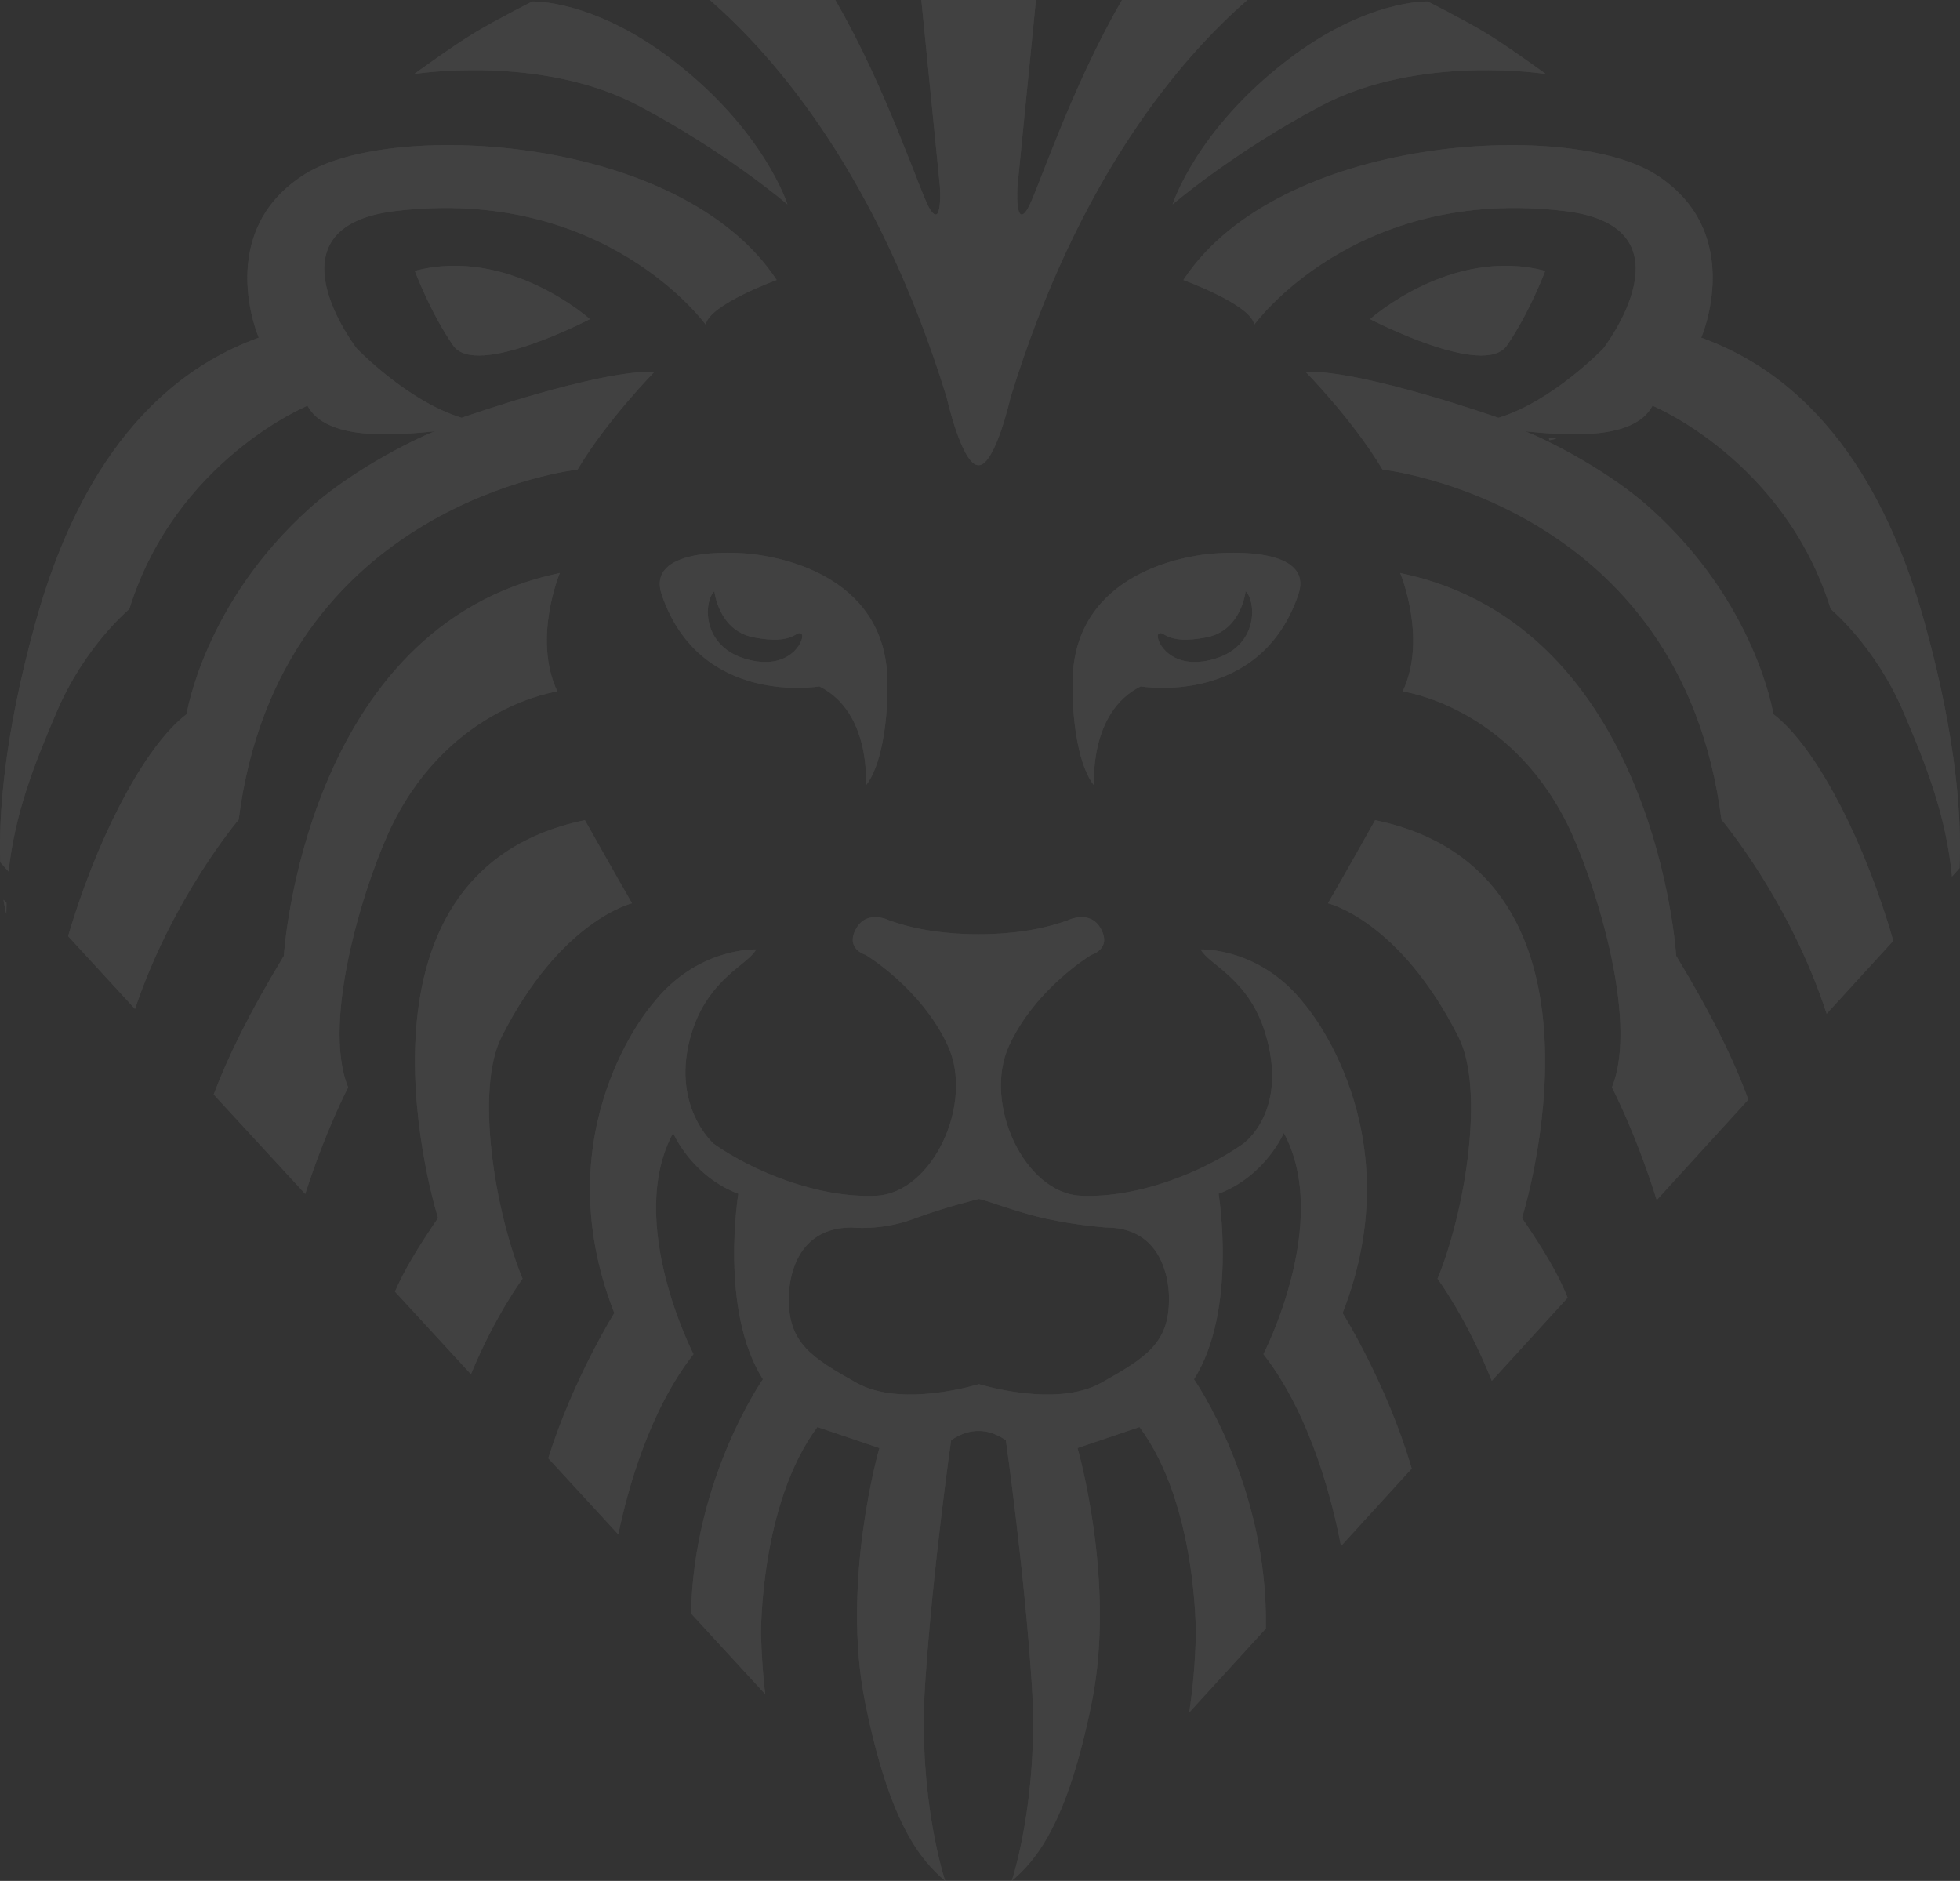 <svg width="445" height="427" viewBox="0 0 445 427" fill="none" xmlns="http://www.w3.org/2000/svg">
<rect x="0" y="0" width="445" height="427" fill="#333333" stroke="none"/>
<g opacity="0.07">
<path fill-rule="evenodd" clip-rule="evenodd" d="M120.845 0.342C120.845 0.342 134.603 -0.203 152.63 13.588C173.502 29.554 178.785 46.394 178.785 46.394C178.785 46.394 165.036 34.617 145.16 24.081C122.842 12.192 94.045 16.805 94.045 16.805C94.045 16.805 103.009 10.272 107.859 7.38C112.709 4.462 120.845 0.342 120.845 0.342ZM143.493 205.065C143.493 205.065 127.22 208.883 113.83 235.484C107.872 247.317 112.271 274.835 118.637 290.3C118.637 290.3 112.488 298.519 106.923 311.969L89.676 293.218C91.767 288.376 94.85 283.262 99.458 276.509C99.458 276.509 74.697 198.256 132.793 186.194C132.793 186.194 140.544 200.007 143.493 205.065ZM133.923 72.446C133.923 72.446 108.088 85.935 102.896 78.451C97.7 70.942 94.179 61.5 94.179 61.5C115.484 55.875 133.923 72.446 133.923 72.446ZM70.566 115.17C81.206 105.702 96.483 98.633 98.778 97.92C88.628 98.914 74.026 99.93 69.808 92.105C69.808 92.105 39.912 104.387 29.355 138.269C29.355 138.269 19.265 146.635 12.908 161.52C7.651 173.764 3.382 184.715 1.944 197.841L0.056 195.753C-0.291 185.316 0.814 167.595 7.92 141.823C14.242 118.892 27.545 87.95 58.749 76.657C58.749 76.657 48.339 52.641 69.25 39.524C88.961 27.151 154.674 30.648 176.334 63.562C176.334 63.562 160.992 69.139 160.221 73.687C160.221 73.687 137.478 42.14 89.663 47.92C59.619 51.565 81.002 79.122 81.002 79.122C81.002 79.122 92.447 91.089 104.819 94.85C104.819 94.85 135.218 84.089 148.624 84.374C148.624 84.374 137.928 95.209 131.121 106.597C131.121 106.597 63.33 114.041 54.189 186.068C54.189 186.068 39.163 203.734 30.649 229.051L15.467 212.532L16.398 209.449C23.483 186.911 33.863 168.55 42.367 162.143C42.367 162.143 46.269 136.838 70.566 115.17ZM1.472 204.97L1.433 207.434C1.433 207.434 1.13 206.384 0.796 204.257L1.472 204.97ZM126.54 156.968C126.54 156.968 102.701 160.163 89.299 186.764C83.358 198.593 72.684 231.342 79.045 246.846C79.045 246.846 74.043 256.327 69.302 271.035L48.512 248.467C51.76 239.829 56.744 229.704 64.443 217.011C64.443 217.011 69.012 142.121 127.098 130.09C127.098 130.09 120.858 144.984 126.54 156.968ZM162.195 134.201C159.658 136.596 159.078 147.841 171.202 150.046C180.08 151.663 182.946 144.677 181.959 143.911C180.716 142.874 180.508 146.54 171.06 144.677C163.092 143.12 162.195 134.201 162.195 134.201ZM150.252 135.031C146.615 124.361 165.893 125.174 171.06 125.814C174.797 126.302 200.999 129.536 201.484 154.465C201.67 164.132 199.943 174.27 196.582 178.299C196.582 178.299 197.881 161.685 186.016 155.818C186.016 155.818 158.952 160.522 150.252 135.031ZM324.149 0.342C324.149 0.342 332.307 4.462 337.153 7.38C341.985 10.272 350.975 16.805 350.975 16.805C350.975 16.805 322.178 12.192 299.83 24.081C279.971 34.617 266.227 46.394 266.227 46.394C266.227 46.394 271.51 29.554 292.382 13.588C310.404 -0.203 324.149 0.342 324.149 0.342ZM301.51 205.065C304.463 200.007 312.214 186.198 312.214 186.198C370.314 198.256 345.549 276.509 345.549 276.509C350.603 283.923 353.82 289.345 355.916 294.606L338.699 313.473C332.983 299.141 326.383 290.3 326.383 290.3C332.731 274.835 337.135 247.317 331.172 235.48C317.783 208.883 301.51 205.065 301.51 205.065ZM311.076 72.446C311.076 72.446 329.54 55.875 350.828 61.5C350.828 61.5 347.294 70.942 342.115 78.447C336.919 85.931 311.076 72.446 311.076 72.446ZM374.441 115.17C398.734 136.838 402.631 162.143 402.631 162.143C411.14 168.554 421.524 186.911 428.617 209.449C429.046 210.841 429.475 212.229 429.843 213.591L414.73 230.136C406.29 204.257 390.835 186.068 390.835 186.068C381.681 114.041 313.89 106.592 313.89 106.592C307.083 95.209 296.387 84.37 296.387 84.37C309.785 84.089 340.201 94.85 340.201 94.85C352.555 91.089 364.013 79.122 364.013 79.122C364.013 79.122 385.375 51.565 355.344 47.92C307.529 42.14 284.782 73.687 284.782 73.687C284.011 69.135 268.678 63.566 268.678 63.566C290.338 30.648 356.046 27.151 375.779 39.528C396.673 52.641 386.25 76.657 386.25 76.657C417.454 87.95 430.756 118.892 437.087 141.823C444.501 168.701 445.375 186.821 444.891 197.089L443.184 198.991C441.868 185.351 437.516 174.123 432.107 161.52C425.742 146.635 415.652 138.269 415.652 138.269C405.099 104.387 375.194 92.105 375.194 92.105C370.985 99.93 356.401 98.914 346.242 97.92C348.52 98.633 363.814 105.702 374.441 115.17ZM318.467 156.968C324.14 144.984 317.904 130.09 317.904 130.09C376.017 142.121 380.564 217.011 380.564 217.011C388.61 230.292 393.715 240.754 396.932 249.63L376.147 272.427C371.28 256.898 365.971 246.846 365.971 246.846C372.323 231.342 361.636 198.593 355.691 186.764C342.301 160.163 318.467 156.968 318.467 156.968ZM282.803 134.201C282.803 134.201 281.911 143.12 273.952 144.677C264.49 146.54 264.287 142.874 263.039 143.911C262.065 144.677 264.927 151.663 273.809 150.046C285.921 147.841 285.341 136.596 282.803 134.201ZM294.755 135.031C286.029 160.522 258.986 155.818 258.986 155.818C247.139 161.685 248.412 178.299 248.412 178.299C245.056 174.27 243.332 164.132 243.518 154.465C244.008 129.536 270.206 126.268 273.947 125.814C279.534 125.174 298.401 124.361 294.759 135.031H294.755ZM222.179 105.611C218.411 105.689 214.947 90.263 214.947 90.263C199.51 40.095 176.182 13.061 161.169 0H189.637C201.489 20.415 209.002 44.154 211.141 47.501C213.986 52.019 213.406 42.442 213.406 42.442L209.183 0H235.2L230.991 42.442C230.991 42.442 230.402 52.019 233.26 47.501C235.369 44.137 242.886 20.415 254.747 0H283.201C268.175 13.061 244.844 40.095 229.423 90.263C229.423 90.263 225.929 105.689 222.179 105.611ZM353.339 99.593C352.836 99.724 352.327 99.837 351.815 99.93C351.815 99.93 351.049 98.879 353.339 99.593ZM222.239 314.225C222.239 314.225 239.664 319.703 249.958 313.966C260.229 308.207 265.404 304.9 265.404 295.025C265.404 295.025 266.114 278.657 251.122 278.657C251.122 278.657 244.757 278.225 237.763 276.72C230.77 275.216 223.538 272.28 222.239 272.181C221.01 272.483 214.35 274.105 207.166 276.794C199.96 279.422 193.343 278.657 193.343 278.657C178.36 278.657 179.079 295.025 179.079 295.025C179.079 304.9 184.245 308.207 194.508 313.962C204.788 319.703 222.239 314.225 222.239 314.225ZM222.153 212.099C228.83 212.082 235.94 211.295 242.453 208.922C242.453 208.922 247.572 206.366 249.988 210.936C252.396 215.467 247.801 216.747 247.801 216.747C247.801 216.747 235.144 224.274 229.094 237.387C223.066 250.478 232.593 270.927 245.419 271.45C258.454 272.03 273.177 266.029 282.201 259.695C282.201 259.695 292.78 252.376 287.216 234.377C283.392 222.013 274.29 218.909 272.627 215.545C272.627 215.545 286.103 214.957 296.244 228.052C296.244 228.052 321.074 256.535 304.818 298.091C304.818 298.091 314.96 314.321 320.507 333.395L304.459 350.987C302.675 341.579 297.816 321.445 286.847 307.416C286.847 307.416 302.376 277.36 291.477 257.192C291.477 257.192 287.319 266.976 276.663 271.001C276.663 271.001 281.015 297.49 271.068 313.119C271.068 313.119 287.96 337.252 287.397 369.703L270.003 388.756C270.887 382.882 271.388 376.956 271.501 371.017C271.501 371.017 271.83 341.579 258.709 323.957L244.636 328.73C244.636 328.73 253.435 359.072 247.866 386.516C242.31 414.004 235.282 422.244 229.705 427C229.705 427 235.949 408.436 234.265 382.452C232.576 356.512 228.375 326.984 228.375 326.984C228.375 326.984 225.6 324.8 222.153 324.857C218.689 324.8 215.934 326.979 215.934 326.979C215.934 326.979 211.712 356.516 210.024 382.452C208.339 408.436 214.596 427 214.596 427C209.002 422.244 201.978 414.004 196.426 386.516C190.862 359.072 199.661 328.73 199.661 328.73L185.583 323.957C172.467 341.579 172.779 371.017 172.779 371.017C172.9 375.928 173.233 380.485 173.731 384.601L156.899 366.296C157.484 335.6 173.216 313.119 173.216 313.119C163.291 297.49 167.634 271.001 167.634 271.001C156.973 266.98 152.825 257.192 152.825 257.192C141.93 277.36 157.445 307.416 157.445 307.416C147.416 320.252 142.484 338.155 140.375 348.332L124.474 331.048C130.142 313.028 139.474 298.091 139.474 298.091C123.205 256.535 148.048 228.052 148.048 228.052C158.181 214.957 171.661 215.545 171.661 215.545C170.003 218.909 160.927 222.017 157.064 234.377C151.928 250.91 162.078 259.695 162.078 259.695C171.116 266.029 185.839 272.03 198.882 271.45C211.704 270.927 221.243 250.478 215.198 237.387C209.149 224.274 196.491 216.747 196.491 216.747C196.491 216.747 191.897 215.467 194.309 210.936C196.725 206.366 201.844 208.922 201.844 208.922C208.352 211.295 215.475 212.082 222.153 212.099Z" fill="#FBFBFB"/>
<path fill-rule="evenodd" clip-rule="evenodd" d="M222.158 212.103C228.84 212.086 235.95 211.295 242.454 208.921C242.454 208.921 247.577 206.366 249.989 210.936C252.401 215.467 247.806 216.747 247.806 216.747C247.806 216.747 235.149 224.278 229.099 237.382C223.072 250.482 232.598 270.931 245.42 271.45C258.459 272.034 273.178 266.028 282.206 259.695C282.206 259.695 292.789 252.375 287.225 234.377C283.397 222.017 274.295 218.908 272.632 215.545C272.632 215.545 286.108 214.957 296.249 228.052C296.249 228.052 321.079 256.534 304.823 298.09C304.823 298.09 314.969 314.32 320.512 333.399L304.464 350.987C302.68 341.579 297.826 321.449 286.853 307.416C286.853 307.416 302.381 277.36 291.482 257.196C291.482 257.196 287.329 266.975 276.668 270.996C276.668 270.996 281.015 297.485 271.077 313.118C271.077 313.118 287.966 337.251 287.403 369.702L270.008 388.755C270.891 382.881 271.393 376.956 271.51 371.017C271.51 371.017 271.835 341.579 258.714 323.957L244.641 328.73C244.641 328.73 253.44 359.071 247.871 386.52C242.32 414.004 235.287 422.244 229.71 427C229.71 427 235.954 408.435 234.27 382.456C232.581 356.516 228.381 326.983 228.381 326.983C228.381 326.983 225.605 324.8 222.158 324.856C218.694 324.8 215.935 326.983 215.935 326.983C215.935 326.983 211.713 356.516 210.029 382.452C208.349 408.435 214.602 427 214.602 427C209.007 422.244 201.983 414.004 196.432 386.52C190.867 359.071 199.662 328.73 199.662 328.73L185.584 323.957C172.472 341.579 172.784 371.017 172.784 371.017C172.905 375.928 173.239 380.485 173.736 384.601L156.905 366.296C157.485 335.6 173.221 313.118 173.221 313.118C163.296 297.485 167.639 270.996 167.639 270.996C156.978 266.975 152.825 257.196 152.825 257.196C141.935 277.36 157.45 307.416 157.45 307.416C147.421 320.252 142.489 338.155 140.38 348.332L124.479 331.047C130.143 313.028 139.479 298.09 139.479 298.09C123.211 256.534 148.053 228.052 148.053 228.052C158.186 214.957 171.667 215.545 171.667 215.545C170.004 218.908 160.932 222.017 157.065 234.377C151.933 250.91 162.084 259.695 162.084 259.695C171.121 266.028 185.844 272.034 198.883 271.454C211.709 270.927 221.249 250.477 215.199 237.386C209.154 224.278 196.497 216.747 196.497 216.747C196.497 216.747 191.898 215.467 194.314 210.936C196.73 206.366 201.844 208.921 201.844 208.921C208.357 211.295 215.489 212.086 222.158 212.103ZM222.24 314.225C222.24 314.225 239.67 319.703 249.958 313.966C260.234 308.207 265.409 304.9 265.409 295.025C265.409 295.025 266.123 278.657 251.123 278.657C251.123 278.657 244.758 278.225 237.769 276.72C230.775 275.216 223.539 272.276 222.245 272.185C221.015 272.488 214.355 274.104 207.166 276.794C199.965 279.427 193.353 278.657 193.353 278.657C178.37 278.657 179.084 295.025 179.084 295.025C179.084 304.9 184.25 308.207 194.518 313.966C204.793 319.703 222.24 314.225 222.24 314.225ZM353.34 99.593C351.049 98.879 351.811 99.93 351.811 99.93C351.811 99.93 352.387 99.835 353.34 99.593ZM222.18 105.611C218.412 105.688 214.944 90.263 214.944 90.263C199.515 40.094 176.187 13.061 161.174 0.004H189.642C201.494 20.41 209.007 44.158 211.146 47.5C213.991 52.018 213.411 42.442 213.411 42.442L209.184 0.004H235.196L230.992 42.446C230.992 42.446 230.403 52.018 233.261 47.5C235.37 44.137 242.887 20.415 254.739 0.004H283.202C268.176 13.061 244.844 40.094 229.424 90.263C229.424 90.263 225.93 105.688 222.18 105.611ZM294.755 135.031C286.034 160.521 258.987 155.818 258.987 155.818C247.135 161.689 248.413 178.299 248.413 178.299C245.057 174.27 243.333 164.131 243.519 154.464C244.009 129.54 270.211 126.268 273.944 125.818C279.53 125.174 298.397 124.365 294.755 135.031ZM282.804 134.205C282.804 134.205 281.907 143.12 273.953 144.681C264.487 146.54 264.287 142.874 263.04 143.915C262.062 144.681 264.933 151.663 273.814 150.046C285.926 147.841 285.341 136.6 282.804 134.205ZM318.468 156.968C324.141 144.983 317.905 130.089 317.905 130.089C376.018 142.121 380.565 217.01 380.565 217.01C388.61 230.292 393.716 240.754 396.933 249.626L376.148 272.427C371.281 256.893 365.972 246.85 365.972 246.85C372.32 231.347 361.637 198.593 355.691 186.764C342.302 160.163 318.468 156.968 318.468 156.968Z" fill="#FBFBFB"/>
<path fill-rule="evenodd" clip-rule="evenodd" d="M374.437 115.169C398.73 136.838 402.632 162.142 402.632 162.142C411.136 168.554 421.525 186.911 428.618 209.448C429.046 210.845 429.471 212.233 429.843 213.59L414.722 230.14C406.291 204.256 390.836 186.068 390.836 186.068C381.677 114.041 313.886 106.591 313.886 106.591C307.083 95.212 296.383 84.37 296.383 84.37C309.781 84.088 340.202 94.854 340.202 94.854C352.556 91.092 364.01 79.121 364.01 79.121C364.01 79.121 385.375 51.568 355.34 47.919C307.529 42.143 284.778 73.686 284.778 73.686C284.012 69.134 268.678 63.566 268.678 63.566C290.334 30.648 356.046 27.15 375.775 39.528C396.669 52.64 386.246 76.657 386.246 76.657C417.454 87.949 430.757 118.891 437.092 141.822C444.497 168.705 445.376 186.82 444.887 197.088L443.18 198.99C441.864 185.35 437.516 174.122 432.108 161.524C425.742 146.639 415.653 138.269 415.653 138.269C405.104 104.391 375.195 92.104 375.195 92.104C370.986 99.929 356.397 98.918 346.238 97.919C348.52 98.632 363.81 105.701 374.437 115.169Z" fill="#FBFBFB"/>
<path fill-rule="evenodd" clip-rule="evenodd" d="M311.076 72.445C311.076 72.445 329.541 55.874 350.829 61.499C350.829 61.499 347.299 70.941 342.12 78.446C336.915 85.926 311.076 72.445 311.076 72.445ZM301.511 205.064C304.464 200.006 312.215 186.193 312.215 186.193C370.315 198.255 345.55 276.508 345.55 276.508C350.603 283.918 353.821 289.339 355.917 294.605L338.699 313.477C332.983 299.14 326.384 290.299 326.384 290.299C332.732 274.835 337.136 247.312 331.173 235.479C317.784 208.882 301.511 205.064 301.511 205.064ZM324.15 0.341C324.15 0.341 332.312 4.461 337.158 7.379C341.986 10.271 350.971 16.804 350.971 16.804C350.971 16.804 322.175 12.191 299.831 24.08C279.972 34.616 266.227 46.397 266.227 46.397C266.227 46.397 271.51 29.554 292.382 13.583C310.405 -0.204 324.15 0.345 324.15 0.345M150.253 135.03C158.957 160.521 186.022 155.817 186.022 155.817C197.878 161.688 196.583 178.298 196.583 178.298C199.939 174.269 201.671 164.131 201.485 154.464C201 129.54 174.797 126.302 171.06 125.817C165.894 125.173 146.616 124.365 150.253 135.03ZM162.196 134.205C162.196 134.205 163.097 143.119 171.06 144.68C180.509 146.539 180.717 142.873 181.96 143.915C182.947 144.68 180.076 151.662 171.208 150.045C159.074 147.84 159.659 136.6 162.196 134.205ZM126.541 156.967C126.541 156.967 102.698 160.162 89.304 186.764C83.363 198.592 72.68 231.346 79.041 246.849C79.041 246.849 74.049 256.326 69.298 271.039L48.513 248.471C51.761 239.833 56.745 229.707 64.444 217.01C64.444 217.01 69.017 142.121 127.095 130.089C127.095 130.089 120.859 144.983 126.541 156.967ZM1.473 204.974C1.451 205.782 1.434 206.59 1.434 207.438C1.434 207.438 1.131 206.383 0.793 204.256L1.473 204.974Z" fill="#FBFBFB"/>
<path fill-rule="evenodd" clip-rule="evenodd" d="M70.563 115.169C81.207 105.701 96.489 98.633 98.779 97.919C88.625 98.914 74.027 99.93 69.809 92.104C69.809 92.104 39.917 104.391 29.356 138.269C29.356 138.269 19.266 146.635 12.909 161.52C7.648 173.764 3.378 184.715 1.949 197.841L0.057 195.752C-0.294 185.316 0.815 167.59 7.916 141.823C14.243 118.896 27.541 87.945 58.754 76.657C58.754 76.657 48.336 52.641 69.255 39.524C88.958 27.15 154.675 30.648 176.331 63.562C176.331 63.562 160.988 69.139 160.222 73.687C160.222 73.687 137.475 42.144 89.66 47.92C59.62 51.569 81.003 79.121 81.003 79.121C81.003 79.121 92.448 91.088 104.82 94.85C104.82 94.85 135.219 84.085 148.625 84.37C148.625 84.37 137.929 95.209 131.122 106.592C131.122 106.592 63.327 114.041 54.19 186.068C54.19 186.068 39.164 203.733 30.655 229.051L15.473 212.531C15.767 211.502 16.062 210.482 16.399 209.449C23.484 186.911 33.859 168.55 42.368 162.138C42.368 162.138 46.27 136.838 70.563 115.169Z" fill="#FBFBFB"/>
<path fill-rule="evenodd" clip-rule="evenodd" d="M133.924 72.445C133.924 72.445 115.481 55.874 94.18 61.499C94.18 61.499 97.701 70.941 102.897 78.446C108.089 85.926 133.924 72.445 133.924 72.445ZM143.493 205.064C143.493 205.064 127.22 208.882 113.835 235.479C107.877 247.312 112.276 274.834 118.642 290.299C118.642 290.299 112.484 298.522 106.924 311.968L89.672 293.217C91.768 288.38 94.851 283.265 99.459 276.508C99.459 276.508 74.698 198.255 132.793 186.193C132.793 186.193 140.545 200.006 143.493 205.064ZM120.846 0.341C120.846 0.341 112.709 4.461 107.864 7.379C103.014 10.271 94.046 16.804 94.046 16.804C94.046 16.804 122.842 12.191 145.165 24.08C165.041 34.616 178.781 46.397 178.781 46.397C178.781 46.397 173.498 29.554 152.63 13.583C134.603 -0.204 120.846 0.345 120.846 0.345" fill="#FBFBFB"/>
</g>
</svg>
